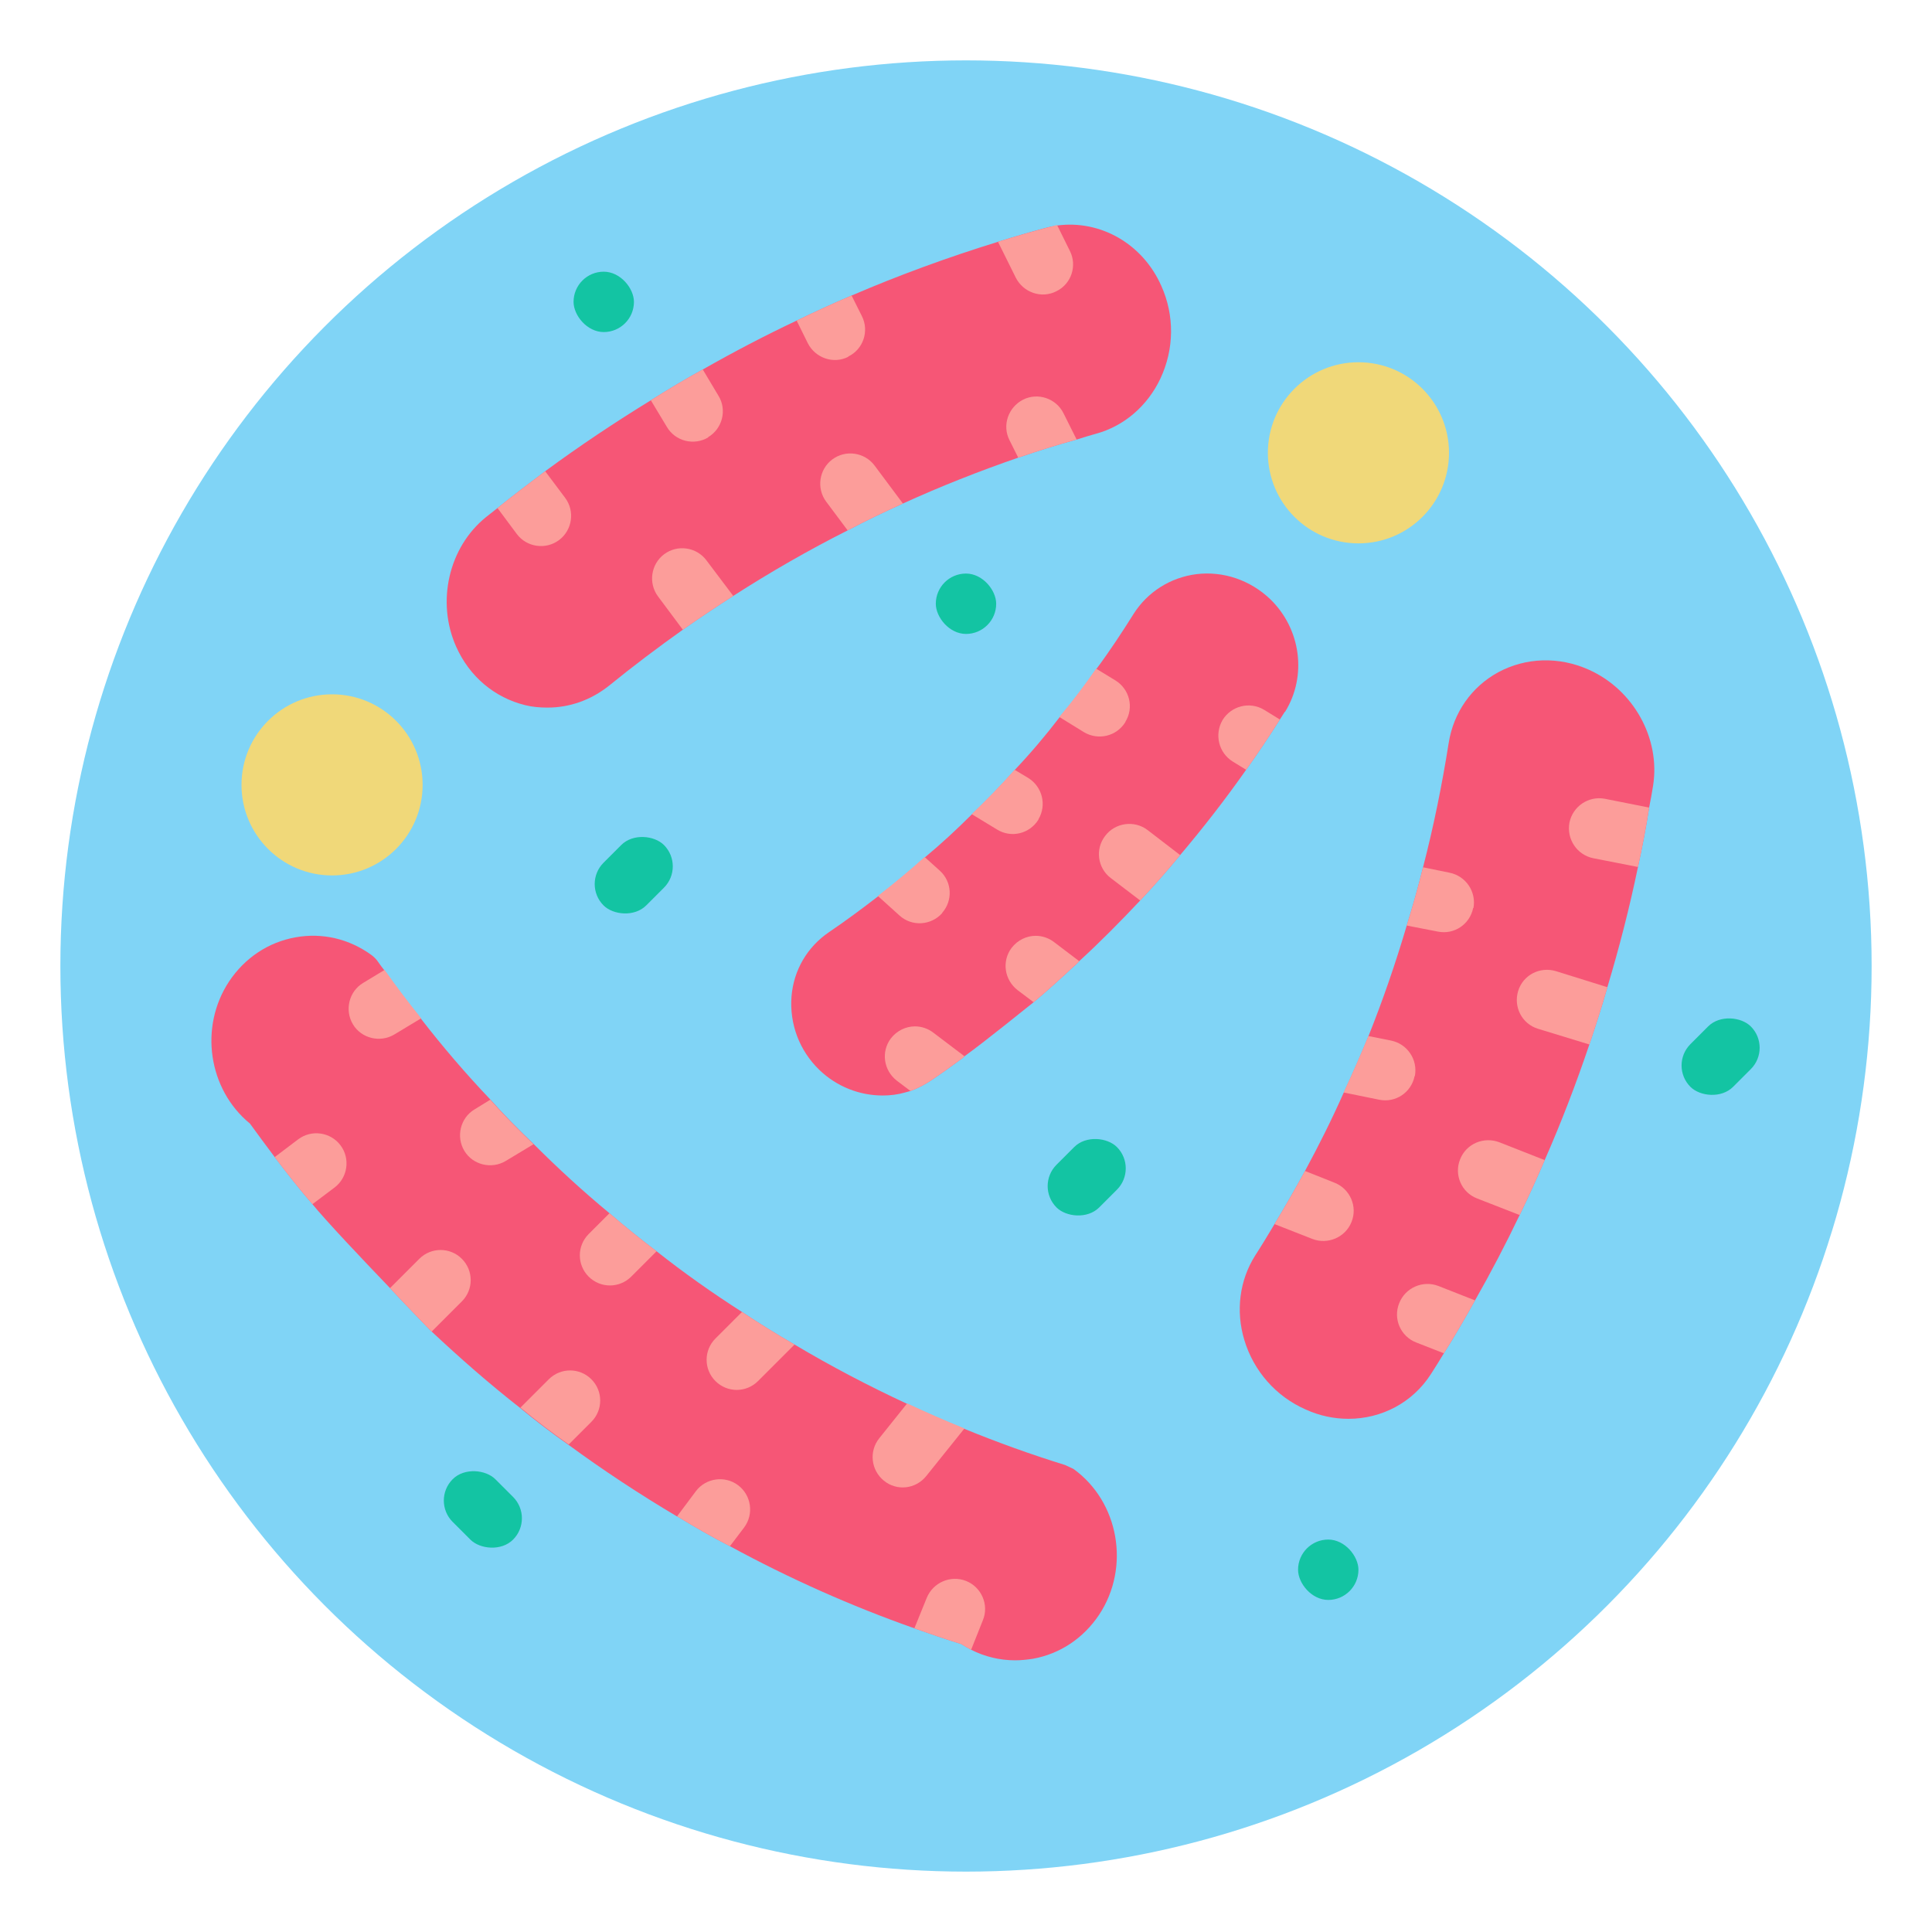 <svg id="Layer_1" height="512" viewBox="0 0 64 64" width="512" xmlns="http://www.w3.org/2000/svg" data-name="Layer 1"><circle cx="32" cy="32" fill="#80d4f6" r="30"/><path d="m36.41 53.49c-.52.78-1.3 1.3-2.2 1.46-.2.03-.39.05-.58.05-.51 0-1.01-.12-1.46-.35-.11-.06-.22-.12-.33-.19-.52-.16-1.04-.34-1.55-.52-2.1-.74-4.14-1.65-6.11-2.72-.59-.3-1.17-.64-1.75-.99h-.01c-1.23-.73-2.43-1.52-3.59-2.37-.54-.38-1.08-.79-1.6-1.22-1.01-.79-1.98-1.64-2.93-2.53-.05-.04-.09-.09-.14-.14-.22-.23-.7-.72-1.24-1.3-.96-1-2.13-2.24-2.57-2.78-.44-.51-.85-1.03-1.25-1.56-.28-.37-.55-.74-.82-1.11-1.38-1.13-1.69-3.2-.69-4.71.52-.78 1.3-1.3 2.2-1.46.89-.16 1.78.05 2.52.59.08.06.16.14.22.23s.13.18.2.27c.39.55.79 1.08 1.21 1.6.72.93 1.49 1.83 2.31 2.69.45.51.94 1 1.43 1.47.81.81 1.64 1.57 2.51 2.29.51.44 1.03.86 1.56 1.26.91.72 1.86 1.39 2.83 2.01.57.38 1.15.74 1.74 1.08 1.21.72 2.45 1.37 3.72 1.96.62.29 1.26.57 1.9.83 1.1.45 2.21.85 3.34 1.2.09.04.19.09.28.13 1.51 1.09 1.89 3.26.85 4.83z" fill="#f65676"/><path d="m38.44 12.54c-.43.91-1.21 1.58-2.14 1.83-.21.06-.42.12-.63.19h-.01c-.65.18-1.29.38-1.93.6-1.3.45-2.57.95-3.82 1.52-.62.28-1.23.57-1.83.89-1.29.65-2.56 1.38-3.79 2.17-.56.36-1.12.73-1.67 1.12-.83.59-1.64 1.2-2.44 1.85-.6.48-1.31.73-2.04.73-.25 0-.5-.02-.74-.08-1.02-.25-1.85-.95-2.29-1.94-.66-1.48-.25-3.29.99-4.29.13-.1.25-.2.38-.3.52-.42 1.05-.82 1.58-1.22 1.14-.84 2.31-1.62 3.5-2.35.57-.36 1.14-.7 1.72-1.02 1.02-.58 2.05-1.12 3.11-1.62.6-.29 1.21-.57 1.82-.83 1.58-.68 3.2-1.27 4.85-1.78.51-.16 1.02-.31 1.54-.45.14-.04.28-.07.42-.09 1.43-.19 2.83.6 3.45 2 .44.98.43 2.09-.03 3.07z" fill="#f65676"/><path d="m18.52 17.89c-.44.33-1.07.24-1.4-.2l-.64-.86c.52-.42 1.05-.82 1.58-1.22l.66.88c.33.44.24 1.07-.2 1.4z" fill="#fc9d9a"/><path d="m24.29 19.74c-.56.36-1.12.73-1.67 1.12l-.82-1.1c-.33-.44-.24-1.07.2-1.4.44-.33 1.07-.24 1.4.2z" fill="#fc9d9a"/><path d="m23.46 14.49c-.47.28-1.09.13-1.37-.35l-.53-.88c.57-.36 1.14-.7 1.72-1.02l.52.87c.29.47.13 1.09-.34 1.37z" fill="#fc9d9a"/><path d="m29.91 16.68c-.62.28-1.23.57-1.83.89l-.71-.95c-.33-.44-.24-1.07.2-1.4.44-.33 1.07-.24 1.4.2z" fill="#fc9d9a"/><path d="m28.1 11.82c-.49.25-1.09.04-1.34-.45l-.37-.75c.6-.29 1.21-.57 1.82-.83l.34.68c.25.49.05 1.1-.45 1.34z" fill="#fc9d9a"/><path d="m35.66 14.56c-.65.18-1.29.38-1.93.6l-.29-.58c-.25-.49-.04-1.09.45-1.34.49-.25 1.1-.04 1.34.45l.43.86z" fill="#fc9d9a"/><path d="m34.99 9.65c-.49.25-1.09.04-1.34-.45l-.59-1.19c.64-.2 1.27-.38 1.93-.55h.03s.42.85.42.85c.25.49.05 1.1-.45 1.34z" fill="#fc9d9a"/><path d="m54.76 26.03c-.04.24-.08.48-.13.72-.1.66-.23 1.32-.37 1.97-.28 1.35-.62 2.67-1.01 3.97-.18.64-.39 1.28-.6 1.91-.44 1.3-.93 2.58-1.48 3.83-.26.61-.54 1.22-.83 1.82-.46.96-.95 1.9-1.48 2.83-.33.59-.67 1.18-1.03 1.75-.14.23-.28.46-.43.69-.61.95-1.64 1.48-2.73 1.48-.48 0-.96-.1-1.42-.31-.98-.43-1.72-1.27-2.03-2.3-.29-.96-.16-1.98.36-2.8.22-.34.43-.69.64-1.04.35-.58.69-1.17 1.01-1.76.46-.85.89-1.71 1.28-2.59.29-.62.56-1.24.82-1.87.48-1.2.9-2.42 1.27-3.67.2-.64.38-1.28.54-1.93.35-1.35.63-2.73.85-4.12.16-1.01.76-1.86 1.64-2.34.91-.49 2-.53 2.99-.09 1.49.66 2.39 2.28 2.14 3.85z" fill="#f65676"/><path d="m54.63 26.75c-.1.66-.23 1.32-.37 1.97l-1.48-.29c-.54-.11-.89-.63-.79-1.18.11-.54.63-.89 1.17-.79l1.46.29z" fill="#fc9d9a"/><path d="m48.8 30.08c-.11.54-.63.89-1.17.78l-1.03-.2c.2-.64.38-1.28.54-1.93l.88.18c.54.11.89.63.79 1.17z" fill="#fc9d9a"/><path d="m53.25 32.69c-.18.64-.39 1.28-.6 1.91l-1.7-.52c-.53-.16-.82-.72-.66-1.25.16-.53.72-.82 1.25-.66l1.7.53z" fill="#fc9d9a"/><path d="m46.86 35.65c-.11.54-.63.89-1.17.78l-1.18-.24c.29-.62.56-1.24.82-1.87l.75.15c.54.11.89.63.79 1.17z" fill="#fc9d9a"/><path d="m51.17 38.43c-.26.61-.54 1.22-.83 1.82l-1.41-.55c-.52-.2-.77-.79-.56-1.3.2-.51.78-.76 1.3-.56z" fill="#fc9d9a"/><path d="m44.77 40.48c-.2.51-.79.76-1.3.56l-1.25-.49c.35-.58.69-1.17 1.01-1.76l.98.39c.51.2.77.79.56 1.3z" fill="#fc9d9a"/><path d="m48.86 43.08c-.33.59-.67 1.18-1.03 1.75l-.92-.36c-.51-.2-.77-.78-.56-1.3.2-.51.78-.77 1.3-.57l1.22.48z" fill="#fc9d9a"/><path d="m42.56 23.58c-.05.08-.11.17-.16.25-.36.57-.73 1.12-1.12 1.67-.69.98-1.42 1.92-2.19 2.83-.42.51-.86 1.01-1.32 1.5-.65.69-1.32 1.37-2.02 2.01-.07.08-.15.15-.23.22-.42.39-.84.77-1.28 1.14-.08.06-1.58 1.28-2.29 1.79-.01.02-.02.02-.03.03-.04.04-.09.07-.13.1-.31.23-.62.45-.93.66-.23.15-.45.27-.7.36-.06.02-.12.03-.18.05-.24.07-.49.1-.74.1-.76 0-1.52-.29-2.1-.85-.66-.64-.99-1.52-.92-2.43.07-.87.52-1.64 1.24-2.13.56-.38 1.1-.78 1.63-1.19s1.05-.84 1.55-1.29c.53-.44 1.05-.92 1.56-1.43.49-.47.97-.96 1.42-1.47.53-.56 1.02-1.14 1.48-1.74.44-.52.84-1.05 1.22-1.6.44-.59.84-1.2 1.23-1.82.46-.73 1.22-1.21 2.08-1.32.9-.11 1.79.2 2.45.83 1.02.99 1.22 2.55.49 3.73z" fill="#f65676"/><g fill="#fc9d9a"><path d="m42.4 23.83c-.36.57-.73 1.12-1.12 1.67l-.44-.27c-.47-.29-.62-.9-.34-1.38.29-.47.9-.62 1.37-.34l.52.32z"/><path d="m37.28 23.92c-.29.47-.9.62-1.38.33l-.81-.5c.44-.52.84-1.05 1.22-1.6l.64.39c.47.29.62.9.33 1.37z"/><path d="m39.09 28.33c-.42.51-.86 1.01-1.32 1.5l-.97-.74c-.44-.33-.53-.96-.19-1.4.33-.44.97-.53 1.41-.19l1.08.83z"/><path d="m35.75 31.84c-.07.08-.15.15-.23.22-.42.39-.84.77-1.28 1.14l-.53-.4c-.44-.34-.53-.96-.2-1.4.2-.26.5-.4.8-.4.21 0 .43.07.61.21z"/><path d="m31.95 34.99s-.02.02-.03.03c-.04.04-.09.07-.13.1-.31.23-.62.45-.93.66-.23.15-.45.27-.7.36l-.45-.34c-.44-.34-.53-.96-.2-1.4.2-.26.5-.4.8-.4.21 0 .43.07.61.21z"/><path d="m34.4 27.15c-.29.47-.9.62-1.37.33l-.84-.51c.49-.47.97-.96 1.42-1.47l.45.27c.47.29.62.9.34 1.37z"/><path d="m31.21 30.25c-.37.41-1 .45-1.41.08l-.72-.65c.53-.41 1.05-.84 1.55-1.29l.5.45c.41.37.44.99.08 1.4z"/><path d="m13.94 33.74-.88.53c-.47.28-1.09.13-1.37-.34-.28-.47-.13-1.09.34-1.37l.71-.43c.39.55.79 1.08 1.21 1.6z"/><path d="m11.08 39.34-.73.55c-.44-.51-.85-1.03-1.25-1.56l.78-.59c.44-.33 1.07-.24 1.4.2.33.44.24 1.07-.2 1.4z"/><path d="m17.68 37.9-.93.56c-.47.28-1.09.13-1.37-.34-.28-.47-.13-1.09.34-1.37l.52-.32c.45.51.94 1 1.43 1.47z"/><path d="m15.3 41.7c.39.39.39 1.02 0 1.41l-1 1s-.09-.09-.14-.14c-.22-.23-.7-.72-1.24-1.3l.97-.97c.39-.39 1.02-.39 1.41 0z"/><path d="m21.75 41.45-.84.84c-.39.39-1.02.39-1.41 0-.39-.39-.39-1.02 0-1.41l.69-.69c.51.44 1.03.86 1.56 1.26z"/><path d="m19.58 47.11-.74.74c-.54-.38-1.08-.79-1.6-1.22l.94-.94c.39-.39 1.02-.39 1.41 0 .39.39.39 1.02 0 1.41z"/><path d="m26.32 44.54-1.21 1.21c-.39.39-1.02.39-1.41 0-.39-.39-.39-1.02 0-1.41l.88-.88c.57.38 1.15.74 1.74 1.08z"/><path d="m24.65 50.6-.47.62c-.59-.3-1.17-.64-1.75-.99l.62-.83c.33-.44.96-.53 1.4-.2.44.33.53.96.2 1.4z"/><path d="m31.94 47.33-1.26 1.57c-.35.43-.97.5-1.4.15-.43-.35-.5-.98-.15-1.41l.92-1.15c.62.29 1.26.57 1.9.83z"/><path d="m32 52.37c.51.2.77.79.56 1.3l-.39.98c-.11-.06-.22-.12-.33-.19-.52-.16-1.04-.34-1.55-.52l.41-1.01c.21-.51.79-.76 1.3-.56z"/></g><circle cx="11" cy="26" fill="#f0d879" r="3"/><circle cx="45" cy="15" fill="#f0d879" r="3"/><rect fill="#13c4a3" height="2" rx="1" width="2" x="43" y="51"/><rect fill="#13c4a3" height="2" rx="1" transform="matrix(.707 -.707 .707 .707 -17.03 36.88)" width="2.83" x="34.59" y="38"/><rect fill="#13c4a3" height="2" rx="1" transform="matrix(.707 -.707 .707 .707 -14.36 23.34)" width="2.83" x="19.59" y="28"/><rect fill="#13c4a3" height="2.83" rx="1" transform="matrix(.707 -.707 .707 .707 -30.67 25.96)" width="2" x="15" y="48.59"/><rect fill="#13c4a3" height="2" rx="1" transform="matrix(.707 -.707 .707 .707 -8.05 50.56)" width="2.83" x="55.59" y="34"/><rect fill="#13c4a3" height="2" rx="1" width="2" x="19" y="9"/><rect fill="#13c4a3" height="2" rx="1" width="2" x="31" y="19"/></svg>